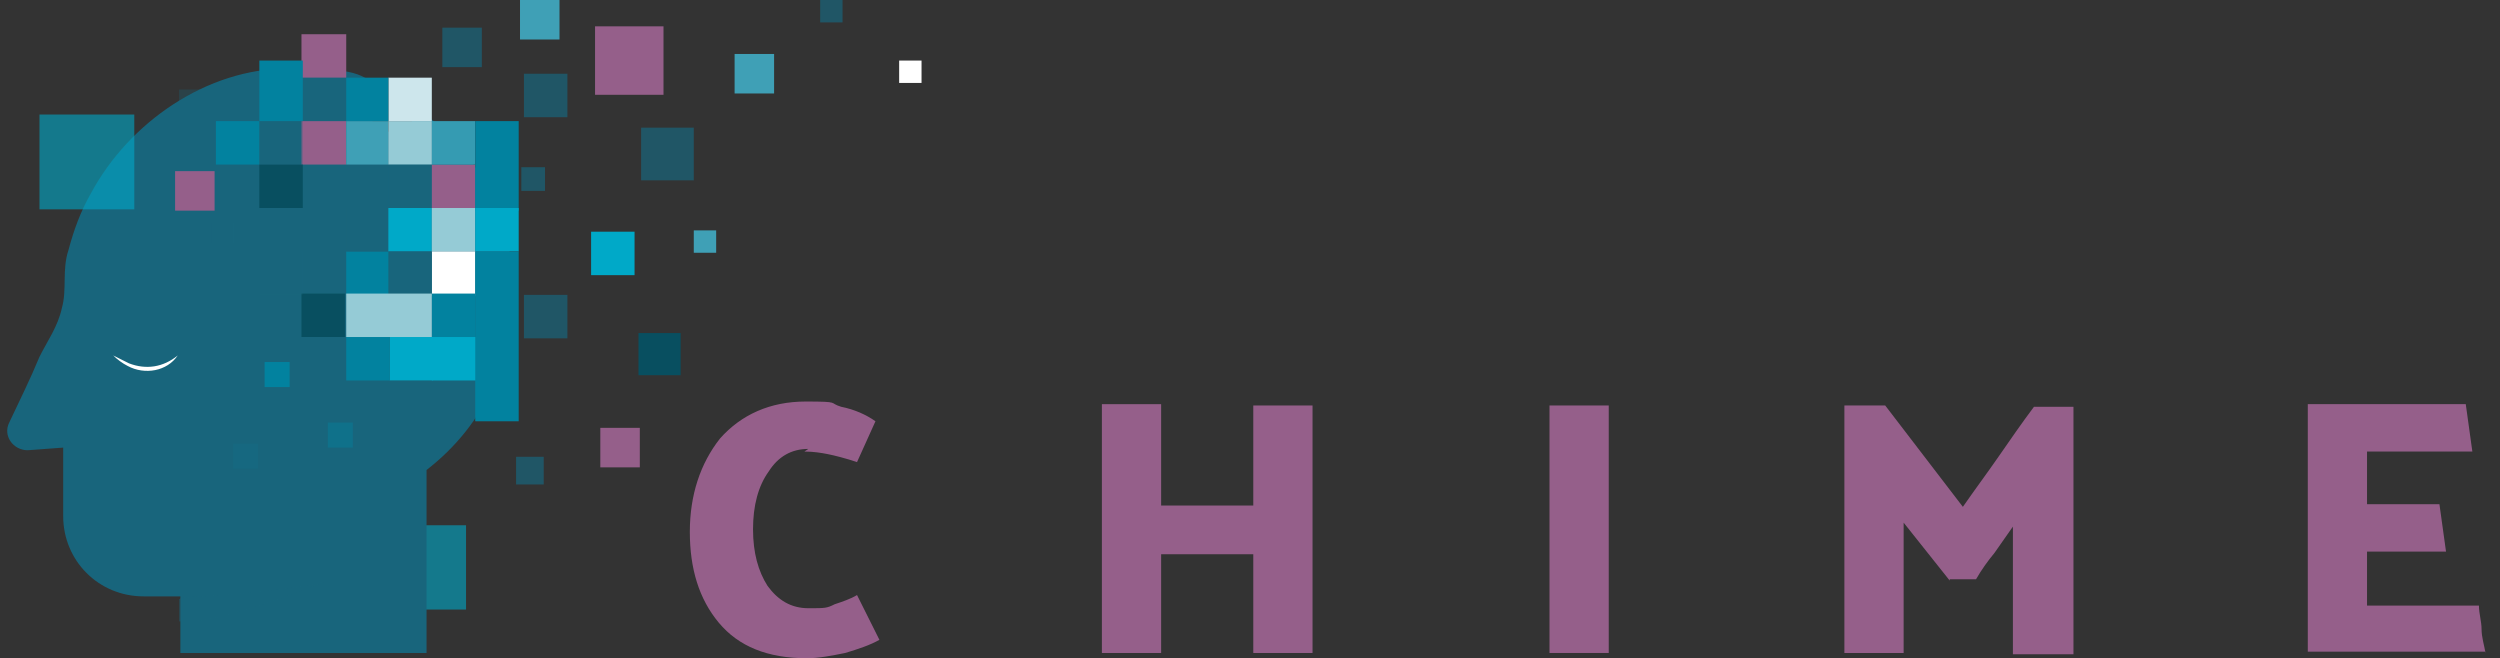 <?xml version="1.0" encoding="UTF-8"?>
<svg xmlns="http://www.w3.org/2000/svg" xmlns:xlink="http://www.w3.org/1999/xlink" version="1.1" viewBox="0 0 189.9 50">
  <rect x="0" y="0" width="189.9" height="50" fill="#333333" stroke="none"/>
  <defs>
    <style>
      .cls-1 {
        fill: none;
      }

      .cls-2 {
        opacity: .3;
      }

      .cls-2, .cls-3, .cls-4, .cls-5, .cls-6 {
        mix-blend-mode: multiply;
      }

      .cls-3 {
        opacity: .2;
      }

      .cls-7 {
        fill: url(#linear-gradient-4);
      }

      .cls-8 {
        fill: url(#linear-gradient-3);
      }

      .cls-9 {
        fill: url(#linear-gradient-2);
      }

      .cls-4, .cls-10 {
        opacity: .4;
      }

      .cls-5 {
        opacity: .7;
      }

      .cls-11 {
        fill: #18657c;
      }

      .cls-12 {
        fill: url(#linear-gradient);
      }

      .cls-13 {
        fill: #955f8a;
      }

      .cls-14 {
        isolation: isolate;
      }

      .cls-15 {
        clip-path: url(#clippath-17);
      }

      .cls-16 {
        clip-path: url(#clippath-19);
      }

      .cls-17 {
        clip-path: url(#clippath-11);
      }

      .cls-18 {
        clip-path: url(#clippath-16);
      }

      .cls-19 {
        clip-path: url(#clippath-18);
      }

      .cls-20 {
        clip-path: url(#clippath-10);
      }

      .cls-21 {
        clip-path: url(#clippath-15);
      }

      .cls-22 {
        clip-path: url(#clippath-13);
      }

      .cls-23 {
        clip-path: url(#clippath-14);
      }

      .cls-24 {
        clip-path: url(#clippath-12);
      }

      .cls-25 {
        clip-path: url(#clippath-26);
      }

      .cls-26 {
        clip-path: url(#clippath-20);
      }

      .cls-27 {
        clip-path: url(#clippath-21);
      }

      .cls-28 {
        clip-path: url(#clippath-22);
      }

      .cls-29 {
        clip-path: url(#clippath-23);
      }

      .cls-30 {
        clip-path: url(#clippath-24);
      }

      .cls-31 {
        clip-path: url(#clippath-25);
      }

      .cls-32 {
        fill: #359bb2;
      }

      .cls-33 {
        clip-path: url(#clippath-1);
      }

      .cls-34 {
        clip-path: url(#clippath-3);
      }

      .cls-35 {
        clip-path: url(#clippath-4);
      }

      .cls-36 {
        clip-path: url(#clippath-2);
      }

      .cls-37 {
        clip-path: url(#clippath-7);
      }

      .cls-38 {
        clip-path: url(#clippath-6);
      }

      .cls-39 {
        clip-path: url(#clippath-9);
      }

      .cls-40 {
        clip-path: url(#clippath-8);
      }

      .cls-41 {
        clip-path: url(#clippath-5);
      }

      .cls-42 {
        fill: #fff;
      }

      .cls-43 {
        fill: #95cbd6;
      }

      .cls-44 {
        fill: #00a9c8;
      }

      .cls-45 {
        opacity: .6;
      }

      .cls-46 {
        opacity: .1;
      }

      .cls-47 {
        fill: #02829f;
      }

      .cls-48 {
        fill: #3fa0b6;
      }

      .cls-49 {
        clip-path: url(#clippath);
      }

      .cls-50 {
        fill: #cde6ec;
      }
    </style>
    <clipPath id="clippath">
      <rect class="cls-1" x="39.2" y="34.7" width="2.1" height="2.1"/>
    </clipPath>
    <clipPath id="clippath-1">
      <rect class="cls-1" x="45.2" y="2" width="5.2" height="5.2"/>
    </clipPath>
    <linearGradient id="linear-gradient" x1="-1253.3" y1="240.5" x2="-1253.2" y2="240.5" gradientTransform="translate(63346.9 -12142.7) scale(50.5)" gradientUnits="userSpaceOnUse">
      <stop offset="0" stop-color="#955f8a"/>
      <stop offset="1" stop-color="#084f60"/>
    </linearGradient>
    <clipPath id="clippath-2">
      <rect class="cls-1" x="29" y="39.9" width="6.4" height="6.4"/>
    </clipPath>
    <clipPath id="clippath-3">
      <rect class="cls-1" x="48.7" y="9.7" width="4" height="4"/>
    </clipPath>
    <clipPath id="clippath-4">
      <rect class="cls-1" x="33.6" y="2.1" width="3" height="3"/>
    </clipPath>
    <clipPath id="clippath-5">
      <rect class="cls-1" x="22.9" y="22.3" width="3.3" height="3.3"/>
    </clipPath>
    <linearGradient id="linear-gradient-2" x1="-1241.7" y1="244.2" x2="-1241.6" y2="244.2" gradientTransform="translate(39866.8 -7814.2) scale(32.1)" gradientUnits="userSpaceOnUse">
      <stop offset="0" stop-color="#955f8a"/>
      <stop offset="1" stop-color="#084f60"/>
    </linearGradient>
    <clipPath id="clippath-6">
      <rect class="cls-1" x="39.6" y="12.7" width="1.8" height="1.8"/>
    </clipPath>
    <clipPath id="clippath-7">
      <rect class="cls-1" x="48.5" y="25.3" width="3.2" height="3.2"/>
    </clipPath>
    <linearGradient id="linear-gradient-3" x1="-1248.5" y1="243.6" x2="-1248.4" y2="243.6" gradientTransform="translate(39486.5 -7672.2) scale(31.6)" gradientUnits="userSpaceOnUse">
      <stop offset="0" stop-color="#955f8a"/>
      <stop offset="1" stop-color="#084f60"/>
    </linearGradient>
    <clipPath id="clippath-8">
      <rect class="cls-1" x="3" y="8.7" width="7.2" height="7.2"/>
    </clipPath>
    <clipPath id="clippath-9">
      <rect class="cls-1" x="22.9" y="12.5" width="3.4" height="3.3"/>
    </clipPath>
    <clipPath id="clippath-10">
      <rect class="cls-1" x="39.8" y="22.4" width="3.3" height="3.3"/>
    </clipPath>
    <clipPath id="clippath-11">
      <rect class="cls-1" x="29.6" y="28.9" width="3.3" height="6.4"/>
    </clipPath>
    <clipPath id="clippath-12">
      <rect class="cls-1" x="22.9" y="25.6" width="3.4" height="3.3"/>
    </clipPath>
    <clipPath id="clippath-13">
      <rect class="cls-1" x="19.7" y="12.5" width="3.3" height="3.3"/>
    </clipPath>
    <linearGradient id="linear-gradient-4" x1="-1240.8" y1="246.9" x2="-1240.7" y2="246.9" gradientTransform="translate(39834.8 -7910.4) scale(32.1)" gradientUnits="userSpaceOnUse">
      <stop offset="0" stop-color="#955f8a"/>
      <stop offset="1" stop-color="#084f60"/>
    </linearGradient>
    <clipPath id="clippath-14">
      <rect class="cls-1" x="22.9" y="15.8" width="3.4" height="3.3"/>
    </clipPath>
    <clipPath id="clippath-15">
      <rect class="cls-1" x="19.7" y="9.2" width="3.3" height="3.3"/>
    </clipPath>
    <clipPath id="clippath-16">
      <rect class="cls-1" x="39.8" y="5.6" width="3.3" height="3.3"/>
    </clipPath>
    <clipPath id="clippath-17">
      <rect class="cls-1" x="22.8" y="5.9" width="3.5" height="3.3"/>
    </clipPath>
    <clipPath id="clippath-18">
      <rect class="cls-1" x="19.7" y="19.1" width="3.3" height="3.3"/>
    </clipPath>
    <clipPath id="clippath-19">
      <rect class="cls-1" x="17.7" y="33.7" width="1.9" height="1.9"/>
    </clipPath>
    <clipPath id="clippath-20">
      <rect class="cls-1" x="24.9" y="32.1" width="1.9" height="1.9"/>
    </clipPath>
    <clipPath id="clippath-21">
      <rect class="cls-1" x="16.1" y="16.9" width="1.6" height="1.6"/>
    </clipPath>
    <clipPath id="clippath-22">
      <rect class="cls-1" x="11.6" y="20.4" width="1.6" height="1.6"/>
    </clipPath>
    <clipPath id="clippath-23">
      <rect class="cls-1" x="13.6" y="6.8" width="1.6" height="1.6"/>
    </clipPath>
    <clipPath id="clippath-24">
      <rect class="cls-1" x="29.5" y="12.5" width="3.3" height="3.3"/>
    </clipPath>
    <clipPath id="clippath-25">
      <rect class="cls-1" x="13.6" y="43.9" width="11.5" height="3.3"/>
    </clipPath>
    <clipPath id="clippath-26">
      <rect class="cls-1" x="62.3" width="1.7" height="1.7"/>
    </clipPath>
  </defs>
  <!-- Generator: Adobe Illustrator 28.7.4, SVG Export Plug-In . SVG Version: 1.2.0 Build 166)  -->
  <g>
    <g id="Layer_1">
      <g class="cls-14">
        <g id="Layer_1-2" data-name="Layer_1">
          <g>
            <g>
              <g class="cls-5">
                <g class="cls-49">
                  <rect class="cls-11" x="39.2" y="34.7" width="2.1" height="2.1"/>
                </g>
              </g>
              <g class="cls-33">
                <rect class="cls-12" x="45.2" y="2" width="5.2" height="5.2"/>
              </g>
              <g>
                <g class="cls-45">
                  <g class="cls-36">
                    <rect class="cls-44" x="29" y="39.9" width="6.4" height="6.4"/>
                  </g>
                </g>
                <g class="cls-6">
                  <path class="cls-11" d="M13.7,49.8v-4.5h-2.8c-3.4,0-6.1-2.7-6.1-6.1v-5.2l-2.7.2c-1.1,0-1.9-1.1-1.4-2.1.8-1.7,1.6-3.3,2.3-5,.6-1.2,1.4-2.3,1.7-3.7.4-1.4,0-2.9.5-4.4.4-1.5.9-2.9,1.7-4.3,2.9-5.4,8.8-9.5,15-9.5s5.3.6,7.6,1.8h-1.2v3h3v-2c4.7,3,7.7,8.3,7.7,14.3s-.2,3-.6,4.4h-.9v2.5c-1.1,2.6-2.9,4.8-5.1,6.5v13.9H13.7v.2Z"/>
                </g>
                <g class="cls-5">
                  <g class="cls-34">
                    <rect class="cls-11" x="48.7" y="9.7" width="4" height="4"/>
                  </g>
                </g>
                <g class="cls-5">
                  <g class="cls-35">
                    <rect class="cls-11" x="33.6" y="2.1" width="3" height="3"/>
                  </g>
                </g>
              </g>
              <rect class="cls-48" x="39.5" width="3" height="3"/>
              <g class="cls-41">
                <rect class="cls-9" x="22.9" y="22.3" width="3.3" height="3.3"/>
              </g>
              <g class="cls-5">
                <g class="cls-38">
                  <rect class="cls-11" x="39.6" y="12.7" width="1.8" height="1.8"/>
                </g>
              </g>
              <g class="cls-37">
                <rect class="cls-8" x="48.5" y="25.3" width="3.2" height="3.2"/>
              </g>
              <rect class="cls-13" x="45.6" y="32.5" width="3" height="3"/>
              <g class="cls-45">
                <g class="cls-40">
                  <rect class="cls-44" x="3" y="8.7" width="7.2" height="7.2"/>
                </g>
              </g>
              <rect class="cls-47" x="26.3" y="19.1" width="3.3" height="3.3"/>
              <rect class="cls-11" x="26.3" y="15.8" width="3.3" height="3.3"/>
              <rect class="cls-44" x="29.5" y="15.8" width="3.3" height="3.3"/>
              <rect class="cls-43" x="32.8" y="15.8" width="3.3" height="3.3"/>
              <rect class="cls-13" x="32.8" y="12.5" width="3.3" height="3.3"/>
              <g class="cls-3">
                <g class="cls-39">
                  <rect class="cls-11" x="22.9" y="12.5" width="3.4" height="3.3"/>
                </g>
              </g>
              <rect class="cls-13" x="22.9" y="9.2" width="3.4" height="3.3"/>
              <rect class="cls-13" x="22.9" y="2.6" width="3.4" height="3.3"/>
              <rect class="cls-42" x="32.8" y="19.1" width="3.3" height="3.4"/>
              <rect class="cls-11" x="29.5" y="19.1" width="3.3" height="3.3"/>
              <rect class="cls-47" x="32.8" y="22.3" width="3.3" height="3.3"/>
              <g class="cls-5">
                <g class="cls-20">
                  <rect class="cls-11" x="39.8" y="22.4" width="3.3" height="3.3"/>
                </g>
              </g>
              <rect class="cls-44" x="44.9" y="17.6" width="3.3" height="3.3"/>
              <rect class="cls-44" x="29.6" y="25.6" width="3.3" height="3.3"/>
              <rect class="cls-44" x="32.8" y="25.6" width="3.4" height="3.3"/>
              <g>
                <g class="cls-2">
                  <g class="cls-17">
                    <rect class="cls-11" x="29.6" y="28.9" width="3.3" height="6.4"/>
                  </g>
                </g>
                <g class="cls-2">
                  <g class="cls-24">
                    <rect class="cls-11" x="22.9" y="25.6" width="3.4" height="3.3"/>
                  </g>
                </g>
              </g>
              <g class="cls-22">
                <rect class="cls-7" x="19.7" y="12.5" width="3.3" height="3.3"/>
              </g>
              <rect class="cls-13" x="13.3" y="13" width="3" height="3"/>
              <rect class="cls-11" x="26.3" y="12.5" width="3.2" height="3.3"/>
              <rect class="cls-47" x="16.4" y="9.2" width="3.3" height="3.3"/>
              <g>
                <g class="cls-45">
                  <g class="cls-23">
                    <rect class="cls-11" x="22.9" y="15.8" width="3.4" height="3.3"/>
                  </g>
                </g>
                <g class="cls-2">
                  <g class="cls-21">
                    <rect class="cls-11" x="19.7" y="9.2" width="3.3" height="3.3"/>
                  </g>
                </g>
                <g class="cls-5">
                  <g class="cls-18">
                    <rect class="cls-11" x="39.8" y="5.6" width="3.3" height="3.3"/>
                  </g>
                </g>
                <g class="cls-2">
                  <g class="cls-15">
                    <rect class="cls-11" x="22.8" y="5.9" width="3.5" height="3.3"/>
                  </g>
                </g>
              </g>
              <rect class="cls-48" x="26.3" y="9.2" width="3.2" height="3.3"/>
              <rect class="cls-32" x="32.8" y="9.2" width="3.3" height="3.3"/>
              <rect class="cls-43" x="29.5" y="9.2" width="3.3" height="3.3"/>
              <rect class="cls-50" x="29.5" y="5.9" width="3.3" height="3.3"/>
              <rect class="cls-47" x="19.7" y="4.6" width="3.3" height="4.6"/>
              <g class="cls-3">
                <g class="cls-19">
                  <rect class="cls-11" x="19.7" y="19.1" width="3.3" height="3.3"/>
                </g>
              </g>
              <rect class="cls-47" x="20.1" y="27.5" width="1.9" height="1.9"/>
              <g>
                <g class="cls-46">
                  <g class="cls-16">
                    <rect class="cls-47" x="17.7" y="33.7" width="1.9" height="1.9"/>
                  </g>
                </g>
                <g class="cls-10">
                  <g class="cls-26">
                    <rect class="cls-47" x="24.9" y="32.1" width="1.9" height="1.9"/>
                  </g>
                </g>
              </g>
              <rect class="cls-47" x="26.3" y="25.6" width="3.3" height="3.3"/>
              <g>
                <g class="cls-2">
                  <g class="cls-27">
                    <rect class="cls-11" x="16.1" y="16.9" width="1.6" height="1.6"/>
                  </g>
                </g>
                <g class="cls-2">
                  <g class="cls-28">
                    <rect class="cls-11" x="11.6" y="20.4" width="1.6" height="1.6"/>
                  </g>
                </g>
                <g class="cls-2">
                  <g class="cls-29">
                    <rect class="cls-11" x="13.6" y="6.8" width="1.6" height="1.6"/>
                  </g>
                </g>
              </g>
              <rect class="cls-47" x="36.1" y="9.2" width="3.3" height="6.8"/>
              <g class="cls-2">
                <g class="cls-30">
                  <rect class="cls-11" x="29.5" y="12.5" width="3.3" height="3.3"/>
                </g>
              </g>
              <rect class="cls-43" x="26.3" y="22.3" width="6.5" height="3.3"/>
              <rect class="cls-47" x="26.3" y="5.9" width="3.2" height="3.3"/>
              <rect class="cls-48" x="52.7" y="17.5" width="1.7" height="1.7"/>
              <g>
                <path class="cls-42" d="M13.5,27c-.8,1.2-2.5,1.5-3.8.8-.4-.2-.8-.5-1.1-.8.4.2.8.4,1.2.6,1.3.5,2.6.3,3.7-.6"/>
                <g class="cls-4">
                  <g class="cls-31">
                    <path class="cls-11" d="M13.7,45.4s9.6-.5,11.4-1.4c0,0-7.5,3.2-11.5,3.3v-1.8h.1Z"/>
                  </g>
                </g>
              </g>
              <g>
                <rect class="cls-48" x="55.8" y="4.1" width="3" height="3"/>
                <g class="cls-5">
                  <g class="cls-25">
                    <rect class="cls-11" x="62.3" width="1.7" height="1.7"/>
                  </g>
                </g>
                <rect class="cls-42" x="68.3" y="4.6" width="1.7" height="1.7"/>
              </g>
              <rect class="cls-44" x="36.1" y="15.8" width="3.3" height="3.3"/>
              <rect class="cls-47" x="36.1" y="19.1" width="3.3" height="12.9"/>
            </g>
            <g>
              <path class="cls-13" d="M188.8,49.5h-13.5v-18.8h12l.5,3.6h-8v4h5.5l.5,3.6h-6v4.1h8.5c0,.6.2,1.2.2,1.8s.2,1.2.3,1.8h0Z"/>
              <path class="cls-13" d="M148.1,44.1l-3.5-4.4v9.9h-4.5v-18.8h3.1l5.9,7.7c.9-1.3,1.8-2.5,2.7-3.8s1.8-2.6,2.7-3.8h3v18.8h-4.6v-9.7c-.5.7-.9,1.3-1.4,2-.5.6-1,1.3-1.4,2-.3,0-.6,0-.9,0-.3,0-.6,0-.9,0h-.2Z"/>
              <path class="cls-13" d="M122.2,30.8v18.8h-4.5v-18.8h4.5Z"/>
              <path class="cls-13" d="M88.2,30.6v7.8h7v-7.6h4.5v18.8h-4.5v-7.5h-7v7.5h-4.5v-18.9h4.5Z"/>
              <path class="cls-13" d="M61.4,34.1c-1.3,0-2.3.6-3,1.7-.8,1.1-1.2,2.6-1.2,4.4s.4,3.2,1.1,4.3c.8,1.1,1.8,1.7,3.1,1.7s1.4,0,2-.3c.6-.2,1.2-.4,1.7-.7l1.7,3.4c-.7.4-1.6.7-2.6,1-1,.2-2,.4-2.9.4-3,0-5.2-.9-6.7-2.7s-2.2-4.1-2.2-6.9.8-5.2,2.3-7.1c1.6-1.8,3.8-2.8,6.5-2.8s1.7.1,2.7.4c1,.2,1.9.6,2.6,1.1l-1.4,3.1c-.9-.3-1.7-.5-2.2-.6s-1.1-.2-1.8-.2l.3-.2Z"/>
            </g>
          </g>
        </g>
      </g>
    </g>
  </g>
</svg>